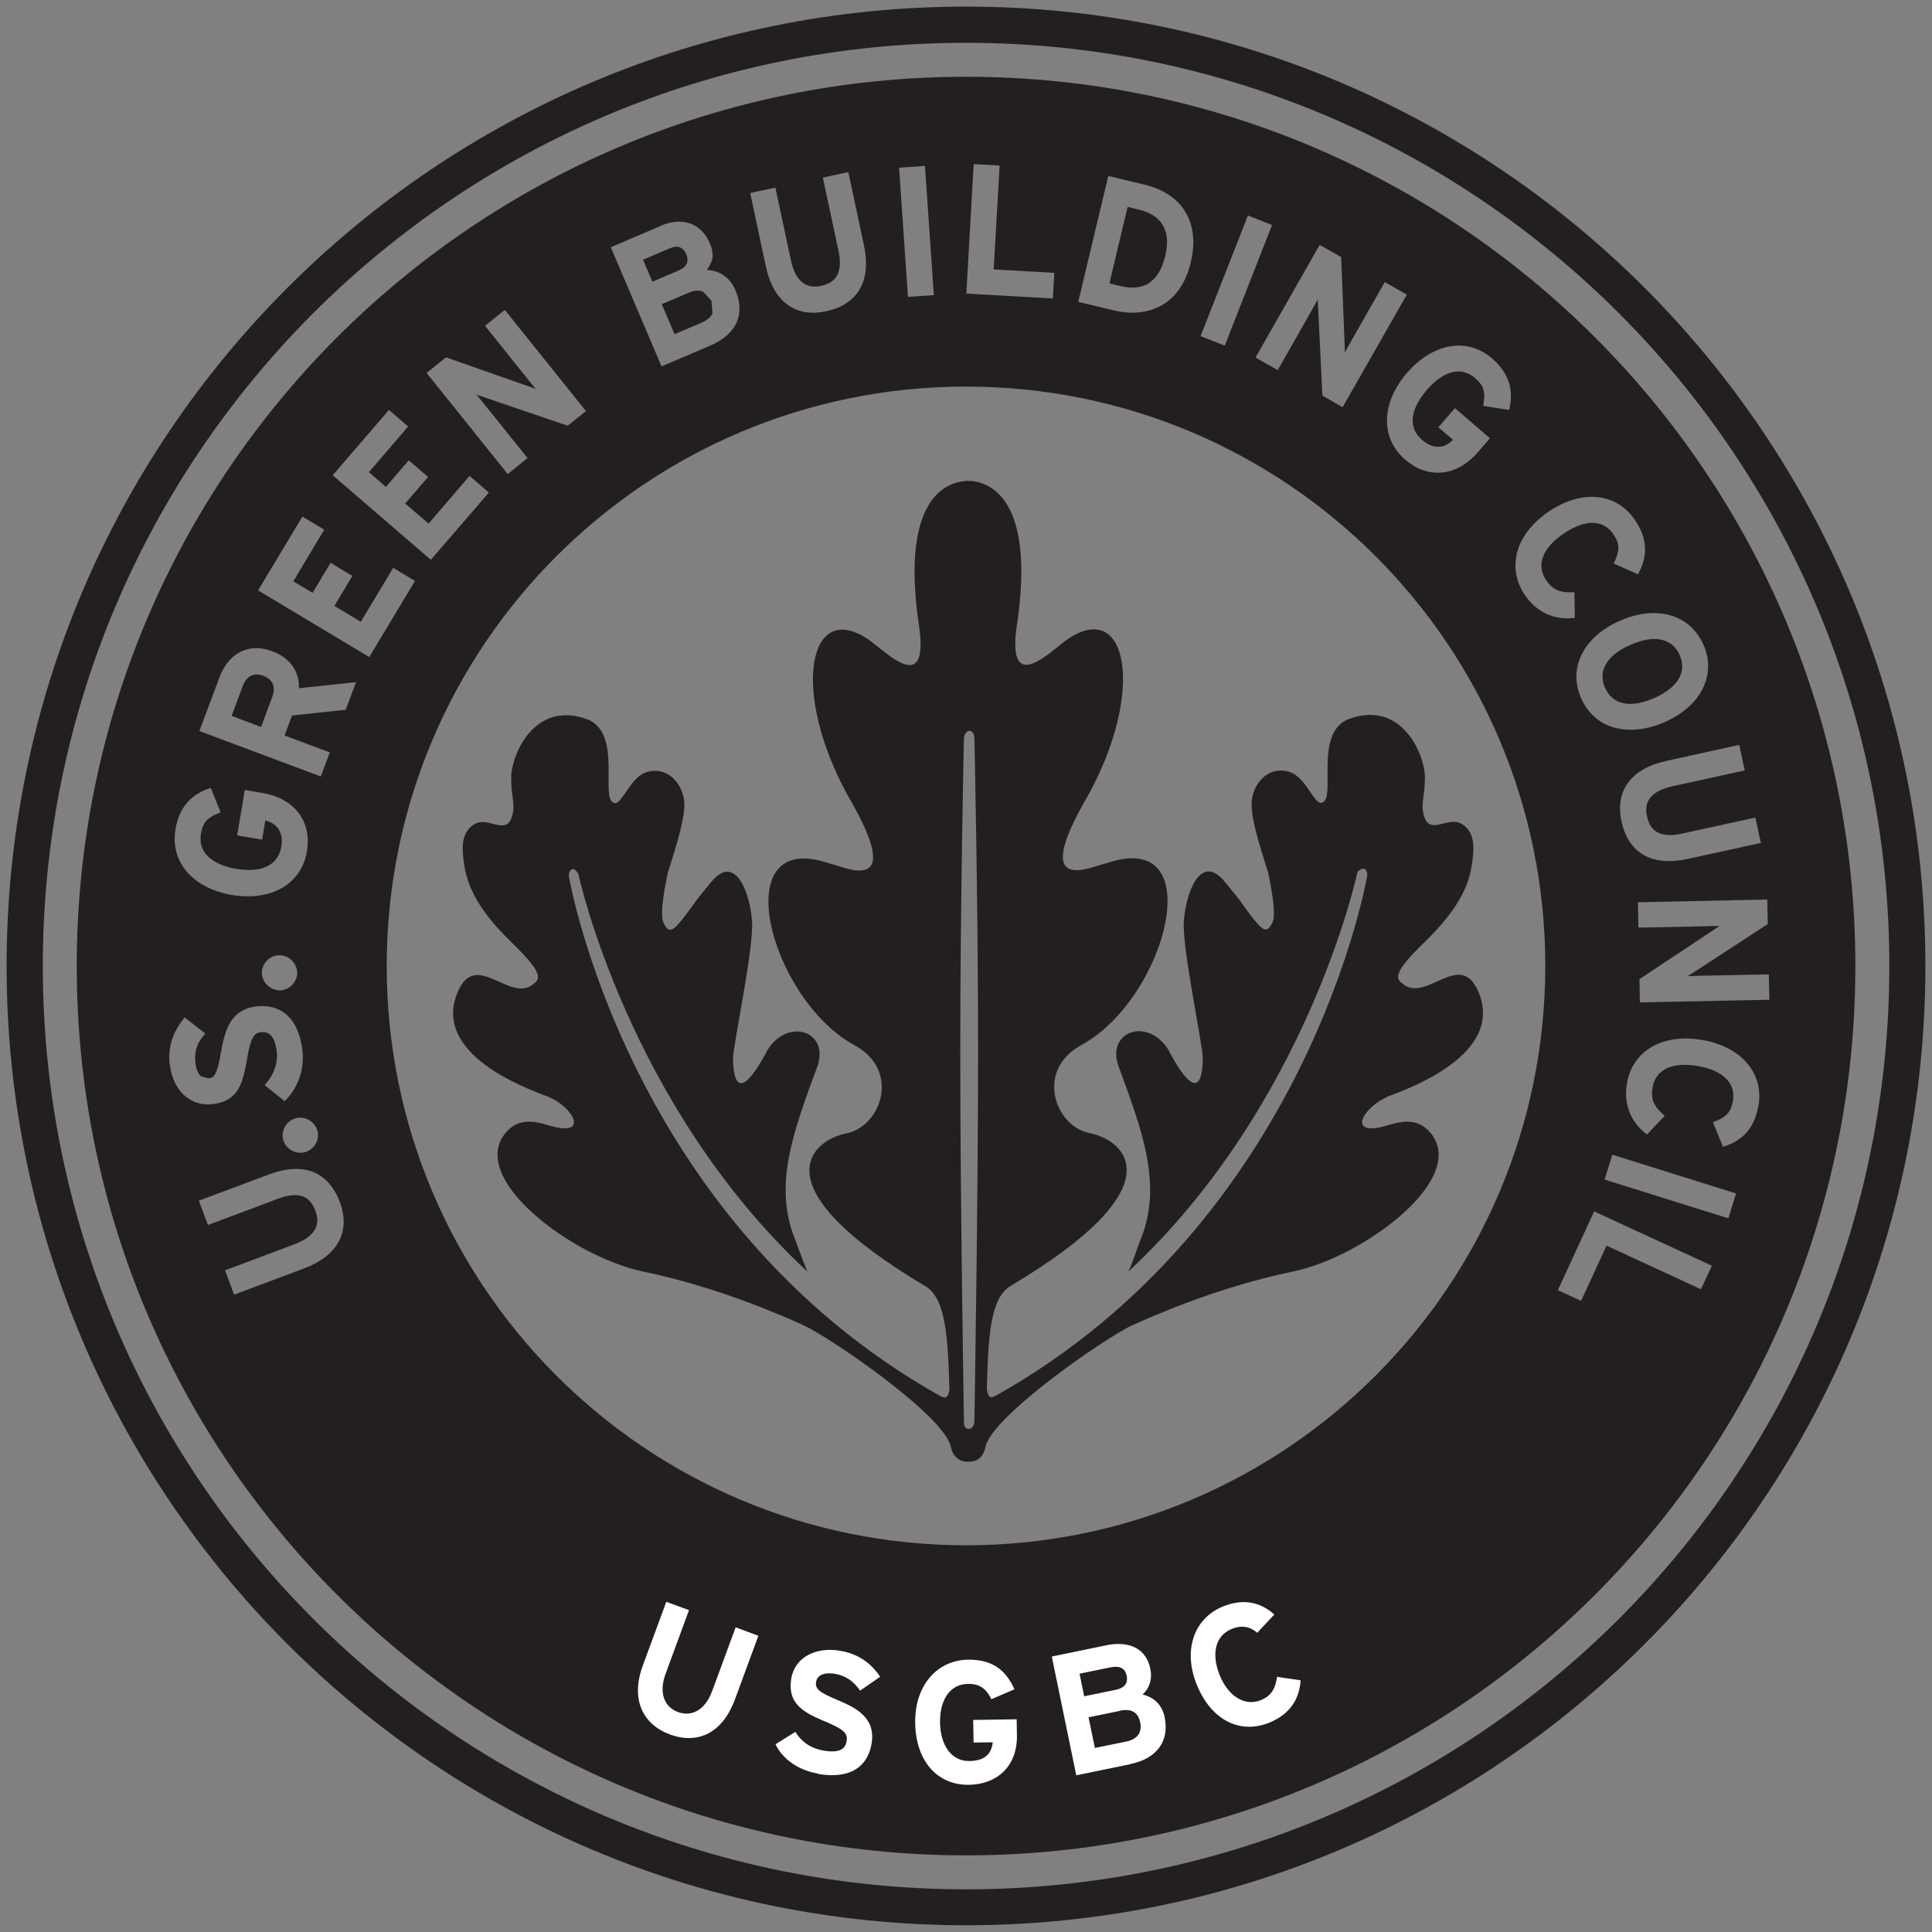 <?xml version="1.0" encoding="UTF-8"?>
<svg xmlns="http://www.w3.org/2000/svg" version="1.1" xmlns:cc="http://creativecommons.org/ns#" xmlns:dc="http://purl.org/dc/elements/1.1/" xmlns:inkscape="http://www.inkscape.org/namespaces/inkscape" xmlns:rdf="http://www.w3.org/1999/02/22-rdf-syntax-ns#" xmlns:sodipodi="http://sodipodi.sourceforge.net/DTD/sodipodi-0.dtd" xmlns:svg="http://www.w3.org/2000/svg" viewBox="0 0 146.23 146.23">
  <rect x="0" y="0" width="146.23" height="146.23" fill="#808080" stroke="none"/>
  <!-- Generator: Adobe Illustrator 29.6.1, SVG Export Plug-In . SVG Version: 2.1.1 Build 9)  -->
  <defs>
    <style>
      .st0 {
        fill: #fff;
      }

      .st1 {
        fill: #231f20;
      }
    </style>
  </defs>
  <g id="svg5212" inkscape:version="0.91 r13725" sodipodi:docname="us green building council.svg">
    <path id="path4561" class="st1" d="M73.12,143c-38.59,0-69.88-31.29-69.88-69.88S34.52,3.24,73.12,3.24s69.88,31.29,69.88,69.88-31.29,69.88-69.88,69.88ZM73.12.5C33.01.5.5,33.01.5,73.11s32.51,72.61,72.62,72.61,72.61-32.51,72.61-72.61S113.22.5,73.12.5" inkscape:connector-curvature="0"/>
    <path id="path4565" class="st1" d="M51.06,25.29c.56-.24,2-.85,2-.85.46-.2.75-.44.87-.73l-.08-.95-.64-.69c-.3-.12-.67-.09-1.08.08,0,0-1.62.69-2.04.87.17.39.8,1.89.97,2.28" inkscape:connector-curvature="0"/>
    <path id="path4569" class="st1" d="M19.94,51.15c-.71-.27-1.29.02-1.57.78,0,0-.68,1.82-.84,2.25.39.15,1.84.69,2.23.84.16-.43.84-2.25.84-2.25.07-.19.12-.4.12-.61,0-.39-.19-.78-.79-1.01" inkscape:connector-curvature="0"/>
    <path id="path4573" class="st1" d="M121.29,51.21c0,.27.06.56.19.84.56,1.29,1.92,1.58,3.71.79,1.04-.45,1.74-1.06,2.01-1.75.19-.48.16-.99-.07-1.51-.56-1.28-1.92-1.56-3.71-.78-1.4.61-2.13,1.46-2.13,2.41" inkscape:connector-curvature="0"/>
    <path id="path4577" class="st1" d="M86.93,21.44c.6-.37,1.02-1.06,1.26-2.04.09-.38.14-.74.14-1.07,0-.51-.11-.95-.34-1.32-.34-.56-.95-.95-1.82-1.15,0,0-.51-.12-.82-.2-.12.49-1.27,5.3-1.38,5.79.31.08.82.2.82.2.87.21,1.59.14,2.15-.2" inkscape:connector-curvature="0"/>
    <path id="path4581" class="st1" d="M52.03,19.65c0-.16-.04-.3-.08-.39-.24-.57-.66-.72-1.27-.46,0,0-1.6.68-2.01.86.15.36.56,1.31.71,1.66.56-.24,2.01-.86,2.01-.86.52-.22.65-.54.65-.81" inkscape:connector-curvature="0"/>
    <path id="path4585" class="st1" d="M133.09,83.68c-.26,1.55-1.05,2.54-2.42,3.03l-.26.09-.76-1.86.27-.11c.79-.33,1.1-.71,1.24-1.48.09-.56,0-1.05-.3-1.46-.43-.6-1.25-1.02-2.38-1.21-1.93-.32-3.17.27-3.4,1.64-.14.8.07,1.36.7,1.93l.22.2-1.34,1.42-.21-.17c-1.09-.91-1.56-2.22-1.31-3.7.42-2.47,2.7-3.8,5.68-3.29,1.6.27,2.9,1,3.64,2.05.6.84.82,1.86.64,2.93ZM130.81,92.21l-9.36-2.93.5-1.6.09-.28,9.36,2.93s-.58,1.88-.58,1.88ZM128.74,97.58s-6.65-3.07-7.14-3.3c-.21.46-1.93,4.18-1.93,4.18l-1.76-.81,2.63-5.7.12-.26,8.91,4.11s-.83,1.78-.83,1.79ZM73.12,116.96c-24.22,0-43.85-19.63-43.85-43.85s19.63-43.85,43.85-43.85,43.84,19.63,43.84,43.85-19.63,43.85-43.84,43.85ZM19.53,44.69l3.21-5.34.15-.25,1.65.99s-2.08,3.47-2.34,3.91c.32.19,1.13.68,1.46.87.24-.4,1.36-2.27,1.36-2.27l1.65.99s-1.13,1.88-1.36,2.27c.36.22,1.64.99,2,1.2.26-.44,2.45-4.08,2.45-4.08l1.65.99-3.46,5.76-8.41-5.04ZM26.16,53.72s-3.73.4-4.06.44c-.09.24-.43,1.15-.56,1.51.46.17,3.42,1.28,3.42,1.28l-.68,1.82-9.19-3.44,1.52-4.06c.71-1.88,2.24-2.64,3.99-1.98,1.32.49,2.03,1.46,2.03,2.74,0,.02,0,.03,0,.06.57-.06,4.32-.46,4.32-.46l-.79,2.1h0ZM23,96.01l-5.28,1.98-.69-1.84,5.25-1.97c.84-.31,1.38-.73,1.61-1.23.17-.38.17-.82-.02-1.31-.28-.74-.87-1.64-2.8-.92l-5.33,2-.69-1.84,5.31-1.99c2.59-.97,4.49-.23,5.36,2.09.84,2.23-.15,4.07-2.72,5.03ZM12.85,80.61c-.15-1.23.16-2.33.94-3.36l.18-.24,1.57,1.21-.19.23c-.48.6-.65,1.23-.56,2.03.06.47.21.81.44.99l.56.15c.38-.05.64-.2.93-1.94.3-1.71.73-3.27,2.66-3.5.87-.11,1.61.07,2.2.53.71.56,1.15,1.49,1.31,2.77.16,1.35-.26,2.69-1.16,3.67l-.18.2-1.52-1.22.19-.23c.54-.64.82-1.51.73-2.29-.17-1.42-.75-1.54-1.24-1.48-.46.06-.73.37-1.01,2.01-.33,1.92-.68,3.2-2.6,3.43-.74.09-1.43-.1-1.99-.53-.68-.53-1.13-1.4-1.25-2.43ZM22.5,73.6c.01.72-.59,1.34-1.31,1.36-.73,0-1.35-.59-1.37-1.31-.01-.72.59-1.34,1.32-1.35.72-.01,1.34.59,1.35,1.31ZM24.03,85.59c.18.7-.26,1.44-.97,1.62-.71.18-1.45-.26-1.63-.96-.18-.7.27-1.44.98-1.62h0c.7-.17,1.44.27,1.62.97ZM13.28,62.76c.26-1.53,1.07-2.54,2.41-3.03l.26-.1.75,1.85-.26.11c-.78.33-1.09.7-1.23,1.49-.09.56,0,1.06.3,1.47.43.6,1.25,1.02,2.37,1.21,1.93.33,3.17-.28,3.41-1.66.03-.16.04-.3.04-.44,0-.37-.09-.69-.28-.95-.26-.36-.64-.52-.97-.61-.07.39-.24,1.45-.24,1.45l-1.89-.32.58-3.44,1.34.23c1.23.21,2.19.76,2.79,1.59.55.78.75,1.75.57,2.83-.18,1.07-.72,1.96-1.56,2.56-1.05.74-2.51,1.01-4.11.74-1.6-.27-2.9-1-3.64-2.04-.46-.65-.7-1.4-.7-2.21,0-.24.02-.48.06-.72h0ZM29.24,31.24l.19-.22,1.46,1.26s-2.64,3.07-2.97,3.46c.28.24,1,.86,1.29,1.11.3-.35,1.73-2.01,1.73-2.01l1.46,1.26s-1.43,1.66-1.73,2.01c.32.27,1.45,1.25,1.77,1.52.33-.39,3.1-3.61,3.1-3.61l1.46,1.26-4.39,5.09-7.43-6.4s4.07-4.72,4.07-4.72ZM33.74,27.04l6.41,2.25s.24.09.41.16c-.19-.24-.69-.85-.69-.85l-3.16-3.94,1.27-1.02.23-.18,6.14,7.65-1.38,1.11-6.64-2.26s-.16-.06-.26-.09c.14.16.68.84.68.84l3.18,3.96-1.5,1.21-6.14-7.65,1.45-1.17ZM49.97,17.1c.87-.37,1.68-.42,2.36-.15.61.25,1.09.75,1.4,1.47.14.32.21.64.21.95,0,.37-.23.71-.42,1.06.77.04,1.67.42,2.14,1.53.21.49.31.96.31,1.4,0,.34-.06.66-.18.96-.31.78-1.02,1.41-2.08,1.86l-3.64,1.55-3.84-9.02,3.76-1.6h0ZM58.69,14.21l1.17,5.48c.33,1.55,1.1,2.2,2.28,1.95.77-.17,1.75-.63,1.33-2.63l-1.19-5.57,1.64-.35.29-.06,1.18,5.54c.3,1.41.17,2.58-.4,3.45-.51.78-1.33,1.3-2.46,1.54-1.08.23-2.02.1-2.78-.4-.88-.57-1.49-1.59-1.79-3.03l-1.18-5.52s1.92-.41,1.92-.41ZM69.72,12.58l.29-.02.67,9.78-1.96.13-.67-9.78s1.67-.11,1.67-.11ZM73.68,12.71l.02-.29,1.96.11s-.42,7.32-.45,7.86c.51.03,4.59.26,4.59.26l-.11,1.94-6.55-.37s.54-9.5.54-9.5ZM83.81,13.6l.07-.28,2.73.65c2.92.7,4.23,2.9,3.52,5.88-.84,3.52-3.55,4.19-5.79,3.65l-2.73-.65s2.21-9.25,2.21-9.26ZM94.34,16.58l.11-.27,1.83.72-3.58,9.13-1.83-.72s3.48-8.86,3.48-8.86ZM99.9,18.54l1.61.92.27,6.79s0,.26,0,.44c.22-.38.53-.95.53-.95l2.5-4.39,1.67.95-4.86,8.52-1.53-.88-.34-7s0-.16,0-.28c-.2.36-.53.94-.53.94l-2.51,4.41-1.68-.95,4.71-8.27.15-.25ZM112.93,27.13c1.17,1,1.63,2.22,1.35,3.63l-.05.27-1.97-.31.04-.28c.13-.84-.04-1.3-.65-1.82-.43-.37-.91-.54-1.41-.5-.74.06-1.52.54-2.26,1.41-.74.87-1.11,1.71-1.05,2.45.04.51.27.95.71,1.32.44.37.88.55,1.32.51.45-.03.77-.28,1.02-.52-.3-.26-1.11-.95-1.11-.95l1.25-1.45,2.65,2.28-.89,1.03c-.81.95-1.78,1.49-2.8,1.57-.95.07-1.89-.26-2.71-.97-.83-.71-1.3-1.63-1.38-2.66-.1-1.28.43-2.67,1.49-3.9,1.06-1.23,2.35-1.97,3.63-2.07,1.03-.08,2.01.26,2.84.97ZM114.76,42.09c.24-1.26,1.12-2.46,2.46-3.37,2.5-1.69,5.12-1.44,6.53.64.88,1.3,1,2.56.35,3.86l-.12.25-1.84-.82.12-.27c.34-.79.31-1.27-.13-1.92-.32-.47-.73-.76-1.22-.85-.72-.14-1.6.13-2.55.77-1.62,1.1-2.11,2.39-1.33,3.54.46.67.99.93,1.84.91h.3s.02,1.94.02,1.94l-.28.02c-1.42.1-2.66-.53-3.5-1.76-.61-.91-.83-1.92-.64-2.93ZM128.93,48.79c.44,1.01.47,2.04.09,3.01-.47,1.2-1.55,2.21-3.04,2.86-1.48.65-2.96.75-4.16.29-.97-.38-1.71-1.11-2.15-2.11-.44-1-.47-2.04-.09-3,.47-1.2,1.55-2.21,3.04-2.86,2.76-1.21,5.3-.48,6.31,1.82ZM131.64,56.39l.42,1.92-5.47,1.2c-.88.19-1.47.53-1.77.99-.22.35-.28.78-.16,1.29.12.55.35.93.71,1.16.44.28,1.09.33,1.92.15l5.57-1.22.42,1.92-5.54,1.21c-2.7.59-4.47-.41-5.01-2.83-.51-2.33.73-4.01,3.4-4.59l5.23-1.15.29-.06ZM133.76,68.08l.04,1.86-5.69,3.71s-.22.13-.37.23c.23,0,1.09-.03,1.09-.03l5.05-.1.04,1.92-9.8.2-.03-1.76,5.84-3.88s.14-.09.23-.15c-.23,0-1.08.03-1.08.03l-5.07.1-.04-1.92,9.51-.2s.29,0,.29,0ZM73.11,5.81C35.94,5.81,5.81,35.94,5.81,73.12s30.14,67.31,67.31,67.31,67.31-30.13,67.31-67.31S110.29,5.81,73.11,5.81" inkscape:connector-curvature="0"/>
    <path id="path4589" class="st1" d="M73.74,107.68s-.05.48-.43.47c-.38-.01-.35-.47-.35-.47,0,0-.28-16.65-.28-28.06s.28-23.83.28-23.83c0,0,.1-.47.42-.47s.37.47.37.47c0,0,.28,12.42.28,23.83s-.28,28.06-.28,28.06ZM104.88,83.06c.68-.32,8.99-2.88,7.08-7.84-1.34-3.49-3.92.64-5.72-.7-.58-.43-.94-.77,1.59-3.22,2.53-2.46,3.3-4.2,3.55-5.71.25-1.51.25-2.66-.79-3.25-1.04-.58-2.41.96-2.82-.64-.25-.86.07-1.34.08-2.86,0-1.68-1.71-5.86-5.7-4.44-2.58.91-1.21,5.36-1.88,6.2-.69.86-1.26-1.78-2.72-2.19-1.67-.48-2.84,1.07-2.82,2.51.01,1.43.95,4.11,1.26,5.14.17.82.62,3.05.34,3.71-.43.99-.79.67-1.74-.59-.84-1.11-.4-.65-1.88-2.43-1.85-2.28-2.97.88-3.11,2.99-.13,2.11,1.47,9.46,1.44,10.43-.11,4.41-2.56-.65-2.64-.77-1.61-2.45-4.7-1.3-3.73,1.33,1.76,4.79,3.34,8.93,1.68,13.04-.23.55-.52,1.51-.93,2.46,13.57-12.64,17.31-30.15,17.31-30.17.05-.18.37-.36.54-.3.17.05.25.39.2.57,0,.03-4.44,26.03-28.1,39.31-.52.28-.58-.02-.68-.49.11-4.12.28-6.92,1.81-7.83,12.75-7.57,8.61-11.05,5.96-11.56-2.64-.52-4.15-4.84-.51-6.72,6.42-3.61,9.7-16.5,1.73-13.68-.73.06-5.97,2.79-1.35-5.11,4.37-7.91,3.03-14.95-1.51-11.88-1.19.8-4.56,4.37-3.89-.79,1.21-7.82-.73-10.61-3.03-11.12,0,0-.24-.04-.43-.06h-.21s0-.01,0-.01c-.14-.01-.64.08-.64.08-2.3.51-4.23,3.3-3.03,11.13.67,5.16-2.69,1.59-3.88.79-4.54-3.06-5.88,3.98-1.51,11.88,4.62,7.9-.62,5.18-1.35,5.11-7.97-2.82-4.69,10.07,1.73,13.68,3.64,1.88,2.13,6.2-.51,6.72s-6.78,4,5.96,11.56c1.53.91,1.72,3.73,1.83,7.86-.1.46-.18.74-.7.46-23.67-13.28-28.09-39.28-28.1-39.31-.05-.18.08-.52.25-.57.17-.05.43.24.48.42,0,.02,3.75,17.41,17.32,30.05-.41-.95-.71-1.91-.94-2.46-1.67-4.11-.08-8.25,1.68-13.04.97-2.63-2.12-3.78-3.73-1.33-.08.12-2.53,5.17-2.64.77-.03-.98,1.58-8.32,1.44-10.43-.13-2.11-1.25-5.27-3.1-2.99-1.48,1.78-1.04,1.32-1.88,2.43-.95,1.26-1.32,1.58-1.74.59-.28-.65.16-2.89.34-3.71.31-1.04,1.24-3.71,1.26-5.14.01-1.43-1.15-2.98-2.82-2.51-1.45.41-2.03,3.05-2.71,2.19-.66-.84.7-5.29-1.88-6.2-3.99-1.41-5.7,2.77-5.7,4.44,0,1.53.33,2.01.08,2.86-.41,1.6-1.78.06-2.82.64s-1.04,1.74-.79,3.25c.26,1.51,1.02,3.25,3.55,5.71,2.53,2.45,2.17,2.79,1.59,3.22-1.8,1.34-4.38-2.79-5.72.7-1.91,4.96,6.4,7.52,7.08,7.84,1.78.85,2.76,2.79.33,2.22-.98-.23-2.47-.94-3.65.36-3.09,3.45,4.97,9.47,10.33,10.58,5.36,1.11,10.15,3.15,12.17,4.08,2,.91,10.51,6.75,11.1,9.11.15.7.52,1.21,1.34,1.21s1.17-.46,1.32-1.17c.54-2.32,9.09-8.25,11.1-9.16,2.02-.92,6.82-2.97,12.17-4.07,5.36-1.11,13.43-7.12,10.33-10.58-1.17-1.3-2.67-.59-3.65-.36-2.43.57-1.45-1.37.33-2.22" inkscape:connector-curvature="0"/>
    <g id="USGBC">
      <path id="path4633" class="st0" d="M50.69,131.27c-2.08-.77-2.96-2.69-2.04-5.2l1.78-4.83,1.72.63-1.77,4.81c-.51,1.38-.16,2.49.93,2.9,1.09.4,2.08-.2,2.59-1.58l1.78-4.83,1.72.64-1.77,4.81c-.92,2.5-2.76,3.46-4.95,2.65" inkscape:connector-curvature="0"/>
      <path id="path4637" class="st0" d="M61.95,134.25c-1.51-.25-2.73-1.11-3.25-2.23l1.5-.94c.51.84,1.28,1.28,2.14,1.42,1.07.18,1.63-.03,1.74-.72.1-.58-.17-.89-1.81-1.56-1.6-.67-2.68-1.39-2.38-3.17.27-1.64,1.89-2.41,3.67-2.11,1.41.23,2.36.94,3.06,1.97l-1.52,1.05c-.48-.69-1.07-1.13-1.9-1.27-.97-.16-1.36.2-1.43.6-.09.57.27.81,1.64,1.39,1.38.58,2.89,1.33,2.56,3.29-.29,1.72-1.57,2.71-4.04,2.3" inkscape:connector-curvature="0"/>
      <path id="path4641" class="st0" d="M73.36,135.09c-2.4.04-4.04-1.77-4.09-4.67-.05-2.79,1.6-4.76,4-4.8,1.87-.03,2.89.83,3.51,2.24l-1.74.75c-.35-.68-.78-1.18-1.78-1.16-1.38.02-2.14,1.24-2.11,2.94.03,1.69.85,2.92,2.22,2.9,1.26-.02,1.68-.62,1.77-1.42l-1.45.02-.03-1.71,3.29-.05.02,1.2c.04,2.36-1.5,3.72-3.63,3.76" inkscape:connector-curvature="0"/>
      <path id="path4645" class="st0" d="M84.78,129.49l-2.39.49.48,2.32,2.39-.49c.87-.18,1.19-.73,1.04-1.44-.16-.77-.65-1.07-1.53-.89ZM83.99,126.21l-2.28.47.35,1.71,2.38-.49c.74-.15.94-.56.84-1.06-.12-.56-.5-.8-1.28-.63ZM85.55,133.53l-4.09.84-1.85-8.99,4.12-.85c1.75-.36,3.03.25,3.34,1.79.16.77-.07,1.46-.59,1.94.79.17,1.46.72,1.67,1.7.39,1.89-.67,3.17-2.6,3.56" inkscape:connector-curvature="0"/>
      <path id="path4649" class="st0" d="M95.16,123.58c-.54-.46-1.16-.6-1.93-.29-1.28.52-1.55,1.93-.91,3.51.62,1.53,1.84,2.39,3.12,1.88.76-.32,1.08-.82,1.22-1.76l1.78.26c-.09,1.44-.82,2.57-2.36,3.2-2.22.91-4.41-.18-5.5-2.87-1.05-2.59-.23-5.02,1.99-5.92,1.6-.65,2.89-.28,3.88.61l-1.28,1.37" inkscape:connector-curvature="0"/>
    </g>
  </g>
</svg>